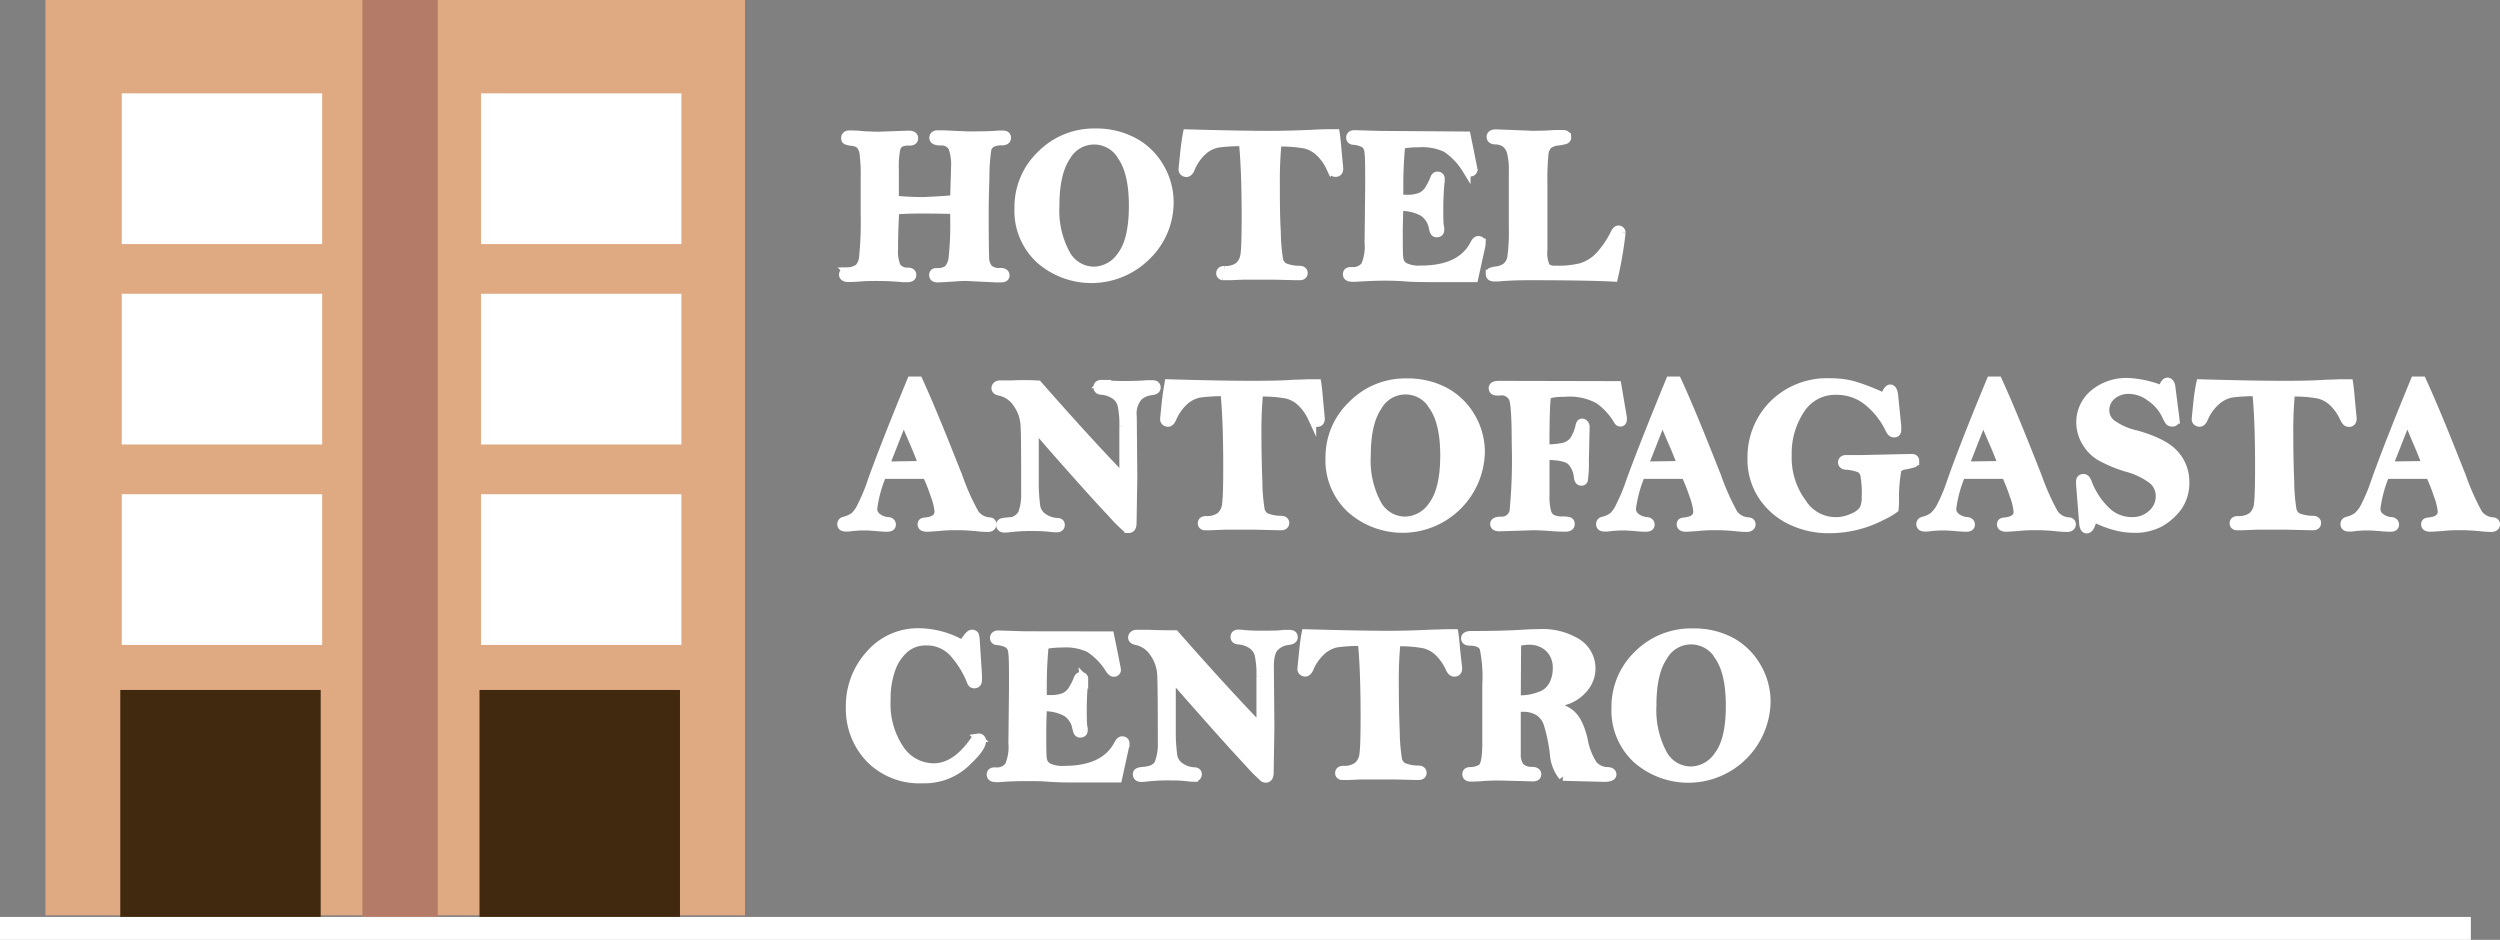 <?xml version="1.0" encoding="UTF-8"?> <svg xmlns="http://www.w3.org/2000/svg" viewBox="0 0 370.38 139.24"><rect x="0" y="0" width="370.38" height="139.24" fill="#808080" stroke="none"/><defs><style>.cls-1{fill:#dfa982;}.cls-2{fill:#fff;}.cls-3{fill:#b47c68;}.cls-4{fill:#40290f;}.cls-5{fill:none;stroke:#fff;stroke-miterlimit:10;stroke-width:1.25px;}</style></defs><title>Recurso 1</title><g id="Capa_2" data-name="Capa 2"><g id="Capa_1-2" data-name="Capa 1"><rect class="cls-1" x="6.73" width="103.64" height="135.61"></rect><rect class="cls-2" x="18.04" y="13.83" width="29.69" height="22.33"></rect><rect class="cls-2" x="71.26" y="13.83" width="29.69" height="22.33"></rect><rect class="cls-2" x="18.04" y="43.52" width="29.69" height="22.33"></rect><rect class="cls-2" x="71.26" y="43.52" width="29.69" height="22.33"></rect><rect class="cls-2" x="18.04" y="73.22" width="29.69" height="22.33"></rect><rect class="cls-3" x="53.69" width="11.17" height="137.54"></rect><rect class="cls-2" x="71.26" y="73.22" width="29.69" height="22.33"></rect><rect class="cls-4" x="17.82" y="102.22" width="29.69" height="35.32"></rect><rect class="cls-4" x="71.04" y="102.22" width="29.7" height="35.32"></rect><rect class="cls-2" y="135.85" width="366.06" height="3.39"></rect><path class="cls-2" d="M141.39,29.53l.14-4.81a7.38,7.38,0,0,0-.41-2.89,1.8,1.8,0,0,0-1.73-.9q-1.08,0-1.08-.51c0-.32.21-.49.63-.49s1.23,0,2.22.07l2.14.09c1.8,0,3.37,0,4.72-.13l.54,0q.6,0,.6.45c0,.32-.23.49-.68.5a3.27,3.27,0,0,0-1.58.31,1.49,1.49,0,0,0-.65.88,27.23,27.23,0,0,0-.29,4.19c-.08,2.4-.11,4-.11,4.95q0,5.58.07,6.84a2.62,2.62,0,0,0,.57,1.75,2.37,2.37,0,0,0,1.7.49q.75,0,.75.48c0,.27-.19.41-.57.41l-.82,0L143.16,41c-.27,0-.77,0-1.52.06q-2.16.15-2.79.15c-.38,0-.57-.16-.57-.46s.15-.41.47-.41a2.79,2.79,0,0,0,1.66-.4,2.93,2.93,0,0,0,.76-1.83,44.9,44.9,0,0,0,.23-5.69c0-.3,0-.74,0-1.34-1.85-.05-3.49-.07-4.92-.07-1.64,0-2.93.05-3.88.15-.12,2.13-.18,4.06-.18,5.78a5.75,5.75,0,0,0,.4,2.55,1.91,1.91,0,0,0,1.7.78c.41,0,.61.18.61.46s-.21.45-.65.45c-.16,0-.39,0-.7,0-1.26-.12-2.58-.18-3.95-.18-.65,0-1.51,0-2.59.09-.77.05-1.26.07-1.48.07-.55,0-.83-.16-.83-.47s.22-.41.65-.46a3,3,0,0,0,1.66-.53,2.69,2.69,0,0,0,.65-1.49,52,52,0,0,0,.25-6.29c0-3.46,0-5.34,0-5.66a24.72,24.72,0,0,0-.16-3.4,2.42,2.42,0,0,0-.57-1.42,2.12,2.12,0,0,0-1.22-.46,2.84,2.84,0,0,1-.79-.18c-.11-.06-.16-.18-.16-.38s.18-.47.54-.47,1.22,0,2.31.13c.6,0,1.28.06,2.05.06l4.48-.16c.52,0,.78.16.78.49s-.22.48-.64.48a2.86,2.86,0,0,0-1.44.25,1.61,1.61,0,0,0-.59,1,14,14,0,0,0-.19,2.9l0,4.51a42,42,0,0,0,4.35.21c1.54,0,3-.07,4.46-.21"></path><path class="cls-5" d="M141.39,29.53l.14-4.81a7.38,7.38,0,0,0-.41-2.89,1.8,1.8,0,0,0-1.73-.9q-1.08,0-1.08-.51c0-.32.21-.49.63-.49s1.23,0,2.22.07l2.14.09c1.8,0,3.37,0,4.72-.13l.54,0q.6,0,.6.45c0,.32-.23.49-.68.5a3.27,3.27,0,0,0-1.58.31,1.49,1.49,0,0,0-.65.88,27.23,27.23,0,0,0-.29,4.19c-.08,2.4-.11,4-.11,4.95q0,5.58.07,6.84a2.62,2.62,0,0,0,.57,1.75,2.37,2.37,0,0,0,1.7.49q.75,0,.75.48c0,.27-.19.41-.57.41l-.82,0L143.16,41c-.27,0-.77,0-1.52.06q-2.16.15-2.79.15c-.38,0-.57-.16-.57-.46s.15-.41.47-.41a2.79,2.79,0,0,0,1.66-.4,2.93,2.93,0,0,0,.76-1.83,44.9,44.9,0,0,0,.23-5.69c0-.3,0-.74,0-1.34-1.85-.05-3.49-.07-4.92-.07-1.64,0-2.93.05-3.88.15-.12,2.13-.18,4.06-.18,5.78a5.75,5.75,0,0,0,.4,2.55,1.91,1.91,0,0,0,1.7.78c.41,0,.61.18.61.46s-.21.45-.65.45c-.16,0-.39,0-.7,0-1.26-.12-2.58-.18-3.95-.18-.65,0-1.51,0-2.59.09-.77.05-1.26.07-1.48.07-.55,0-.83-.16-.83-.47s.22-.41.65-.46a3,3,0,0,0,1.66-.53,2.69,2.69,0,0,0,.65-1.49,52,52,0,0,0,.25-6.29c0-3.46,0-5.34,0-5.66a24.72,24.72,0,0,0-.16-3.4,2.42,2.42,0,0,0-.57-1.42,2.12,2.12,0,0,0-1.22-.46,2.84,2.84,0,0,1-.79-.18c-.11-.06-.16-.18-.16-.38s.18-.47.54-.47,1.22,0,2.31.13c.6,0,1.28.06,2.05.06l4.48-.16c.52,0,.78.16.78.49s-.22.48-.64.48a2.86,2.86,0,0,0-1.44.25,1.61,1.61,0,0,0-.59,1,14,14,0,0,0-.19,2.9l0,4.51a42,42,0,0,0,4.35.21C138.47,29.74,140,29.67,141.39,29.53Z"></path><path class="cls-2" d="M162.33,19.66A11.67,11.67,0,0,1,167.94,21a9.78,9.78,0,0,1,3.86,3.72A10.24,10.24,0,0,1,173.25,30a11,11,0,0,1-3.32,7.87,11.59,11.59,0,0,1-15.84.6,9.8,9.8,0,0,1-3.17-7.68,10.7,10.7,0,0,1,3.28-7.84,11.05,11.05,0,0,1,8.13-3.27m5.54,10.79c0-3.2-.55-5.62-1.64-7.23a4.72,4.72,0,0,0-8.26,0q-1.64,2.45-1.64,7.23a13.55,13.55,0,0,0,1.57,7.14,4.75,4.75,0,0,0,4.19,2.54,5,5,0,0,0,4.06-2.29q1.72-2.3,1.72-7.39"></path><path class="cls-5" d="M162.33,19.66A11.67,11.67,0,0,1,167.94,21a9.78,9.78,0,0,1,3.86,3.72A10.24,10.24,0,0,1,173.25,30a11,11,0,0,1-3.32,7.87,11.59,11.59,0,0,1-15.84.6,9.8,9.8,0,0,1-3.17-7.68,10.7,10.7,0,0,1,3.28-7.84A11.05,11.05,0,0,1,162.33,19.66Zm5.54,10.79c0-3.2-.55-5.62-1.64-7.23a4.72,4.72,0,0,0-8.26,0q-1.64,2.45-1.64,7.23a13.55,13.55,0,0,0,1.57,7.14,4.75,4.75,0,0,0,4.19,2.54,5,5,0,0,0,4.06-2.29Q167.88,35.55,167.87,30.45Z"></path><path class="cls-2" d="M175.88,19.79q8.25.23,12.2.22,3,0,6.6-.17c.86-.05,1.56-.07,2.11-.07l1.07,0c.07.43.17,1.33.28,2.68l.24,2.51c0,.41-.17.62-.52.62s-.52-.26-.76-.77a7.46,7.46,0,0,0-1.55-2.2,4.68,4.68,0,0,0-2.19-1.22,19.7,19.7,0,0,0-4.12-.3,59.86,59.86,0,0,0-.25,6.07c0,2.49,0,4.89.14,7.2a27.28,27.28,0,0,0,.35,4.18,1.84,1.84,0,0,0,.7,1,5.8,5.8,0,0,0,2.31.46c.42,0,.62.18.62.44s-.18.45-.54.45l-.44,0-3.29-.08c-2.56,0-4.12,0-4.67,0l-2,.08-1,0a.39.39,0,0,1-.36-.4c0-.3.2-.46.6-.46a3.27,3.27,0,0,0,2.12-.58,2.83,2.83,0,0,0,.89-1.87c.11-.85.16-2.7.16-5.54q0-6.75-.41-11a23.74,23.74,0,0,0-3.78.21,4.63,4.63,0,0,0-2.25,1.17A7.12,7.12,0,0,0,176.39,25c-.18.4-.39.6-.62.6s-.54-.16-.54-.48c0-.09.07-.79.2-2.08s.28-2.37.45-3.23"></path><path class="cls-5" d="M175.88,19.79q8.25.23,12.2.22,3,0,6.6-.17c.86-.05,1.56-.07,2.11-.07l1.07,0c.07.43.17,1.33.28,2.68l.24,2.51c0,.41-.17.62-.52.62s-.52-.26-.76-.77a7.46,7.46,0,0,0-1.55-2.2,4.68,4.68,0,0,0-2.19-1.22,19.7,19.7,0,0,0-4.12-.3,59.86,59.86,0,0,0-.25,6.07c0,2.49,0,4.89.14,7.2a27.28,27.28,0,0,0,.35,4.18,1.84,1.84,0,0,0,.7,1,5.8,5.8,0,0,0,2.31.46c.42,0,.62.18.62.44s-.18.45-.54.45l-.44,0-3.29-.08c-2.56,0-4.12,0-4.67,0l-2,.08-1,0a.39.39,0,0,1-.36-.4c0-.3.2-.46.6-.46a3.27,3.27,0,0,0,2.12-.58,2.83,2.83,0,0,0,.89-1.87c.11-.85.16-2.7.16-5.54q0-6.75-.41-11a23.74,23.74,0,0,0-3.78.21,4.63,4.63,0,0,0-2.25,1.17A7.12,7.12,0,0,0,176.39,25c-.18.4-.39.6-.62.6s-.54-.16-.54-.48c0-.09.07-.79.2-2.08S175.71,20.65,175.88,19.79Z"></path><path class="cls-2" d="M217.26,20.11c.34,1.65.67,3.3,1,4.95a.41.41,0,0,1-.46.46c-.17,0-.35-.15-.56-.45a10.14,10.14,0,0,0-3-3.13,8.22,8.22,0,0,0-3.91-.75,15.58,15.58,0,0,0-2.76.23,61,61,0,0,0-.29,6.15c0,.38,0,1,0,1.91l1.21,0a5.37,5.37,0,0,0,1.94-.31,2.75,2.75,0,0,0,1.39-1.32,8.06,8.06,0,0,0,.65-1.29c.1-.34.26-.51.49-.51s.45.13.45.38a1.3,1.3,0,0,1,0,.26,48,48,0,0,0-.19,5.88,5.86,5.86,0,0,0,.12,1.24,1.57,1.57,0,0,1,0,.27c0,.3-.17.45-.5.45s-.42-.28-.54-.85a3.48,3.48,0,0,0-1.45-2.24,6.63,6.63,0,0,0-3.57-.8c-.05,1.78-.08,2.94-.08,3.5,0,2.42,0,3.85.11,4.3a1.6,1.6,0,0,0,.81,1.11,4.9,4.9,0,0,0,2.37.42q6,0,7.95-3.84c.18-.36.38-.54.59-.54s.45.13.45.38a3,3,0,0,1-.09.65l-1,4.55h-5.75c-1.61,0-3.12,0-4.52-.11s-2.5-.1-3.3-.1-2.22.05-4,.16l-.49,0c-.5,0-.75-.16-.75-.49s.2-.44.6-.44a2.26,2.26,0,0,0,2.07-.84,7,7,0,0,0,.54-3.4l.09-8.16c0-2.79,0-4.51-.1-5.15a1.82,1.82,0,0,0-.55-1.3,3.85,3.85,0,0,0-1.67-.51c-.33,0-.5-.19-.5-.45s.19-.47.58-.47l3.83.11Z"></path><path class="cls-5" d="M217.26,20.11c.34,1.65.67,3.3,1,4.95a.41.41,0,0,1-.46.46c-.17,0-.35-.15-.56-.45a10.14,10.14,0,0,0-3-3.13,8.22,8.22,0,0,0-3.91-.75,15.58,15.58,0,0,0-2.76.23,61,61,0,0,0-.29,6.15c0,.38,0,1,0,1.91l1.21,0a5.37,5.37,0,0,0,1.94-.31,2.75,2.75,0,0,0,1.39-1.32,8.06,8.06,0,0,0,.65-1.29c.1-.34.26-.51.49-.51s.45.13.45.38a1.3,1.3,0,0,1,0,.26,48,48,0,0,0-.19,5.88,5.86,5.86,0,0,0,.12,1.24,1.57,1.57,0,0,1,0,.27c0,.3-.17.45-.5.45s-.42-.28-.54-.85a3.48,3.48,0,0,0-1.45-2.24,6.63,6.63,0,0,0-3.57-.8c-.05,1.78-.08,2.94-.08,3.5,0,2.42,0,3.85.11,4.3a1.6,1.6,0,0,0,.81,1.11,4.9,4.9,0,0,0,2.37.42q6,0,7.95-3.84c.18-.36.38-.54.59-.54s.45.13.45.38a3,3,0,0,1-.09.65l-1,4.55h-5.75c-1.61,0-3.12,0-4.52-.11s-2.5-.1-3.3-.1-2.22.05-4,.16l-.49,0c-.5,0-.75-.16-.75-.49s.2-.44.6-.44a2.26,2.26,0,0,0,2.07-.84,7,7,0,0,0,.54-3.4l.09-8.16c0-2.79,0-4.51-.1-5.15a1.82,1.82,0,0,0-.55-1.3,3.85,3.85,0,0,0-1.67-.51c-.33,0-.5-.19-.5-.45s.19-.47.58-.47l3.83.11Z"></path><path class="cls-2" d="M239.08,41.1q-4-.21-12.35-.21-2.91,0-4.74.18l-.65,0q-.6,0-.6-.48a.32.32,0,0,1,.16-.31,2.73,2.73,0,0,1,.77-.18,3,3,0,0,0,1.51-.58,2.37,2.37,0,0,0,.74-1.3,27.42,27.42,0,0,0,.24-4.42q0-3.55,0-8.45a10.12,10.12,0,0,0-.29-2.84,2.52,2.52,0,0,0-.82-1.28,2.7,2.7,0,0,0-1.5-.46c-.45,0-.68-.19-.68-.5s.26-.48.78-.48L227,20c.81,0,1.95,0,3.41-.12.53,0,.89,0,1.08,0,.44,0,.66.15.66.46a.37.37,0,0,1-.21.36,5.18,5.18,0,0,1-1.07.23,2.71,2.71,0,0,0-1.5.54,2.28,2.28,0,0,0-.59,1.38,38.84,38.84,0,0,0-.15,4.42v9.65a5.08,5.08,0,0,0,.4,2.64,1.9,1.9,0,0,0,1.44.42,13.78,13.78,0,0,0,3.88-.4,6.54,6.54,0,0,0,2.42-1.47,13.82,13.82,0,0,0,2.47-3.57c.17-.34.36-.51.55-.51s.42.16.42.46a59.38,59.38,0,0,1-1.09,6.67"></path><path class="cls-5" d="M239.08,41.1q-4-.21-12.35-.21-2.91,0-4.74.18l-.65,0q-.6,0-.6-.48a.32.32,0,0,1,.16-.31,2.73,2.73,0,0,1,.77-.18,3,3,0,0,0,1.51-.58,2.37,2.37,0,0,0,.74-1.3,27.42,27.42,0,0,0,.24-4.42q0-3.55,0-8.45a10.12,10.12,0,0,0-.29-2.84,2.52,2.52,0,0,0-.82-1.28,2.7,2.7,0,0,0-1.5-.46c-.45,0-.68-.19-.68-.5s.26-.48.78-.48L227,20c.81,0,1.95,0,3.41-.12.53,0,.89,0,1.08,0,.44,0,.66.15.66.46a.37.37,0,0,1-.21.36,5.18,5.18,0,0,1-1.07.23,2.71,2.71,0,0,0-1.5.54,2.28,2.28,0,0,0-.59,1.38,38.84,38.84,0,0,0-.15,4.42v9.65a5.08,5.08,0,0,0,.4,2.64,1.9,1.9,0,0,0,1.44.42,13.78,13.78,0,0,0,3.88-.4,6.54,6.54,0,0,0,2.42-1.47,13.82,13.82,0,0,0,2.47-3.57c.17-.34.36-.51.55-.51s.42.16.42.46A59.38,59.38,0,0,1,239.08,41.1Z"></path><path class="cls-2" d="M135,56.41h1.09q2.08,4.53,5.91,14.28a35,35,0,0,0,2.43,5.42,2.89,2.89,0,0,0,2.11,1.16c.32,0,.47.18.47.42s-.2.49-.61.49c-.23,0-.8,0-1.73-.11-1.1-.1-2-.15-2.78-.15s-1.68,0-2.86.13c-.87.06-1.45.1-1.73.1-.48,0-.73-.16-.73-.46s.17-.37.51-.4q2-.18,2-1.53a9,9,0,0,0-.57-2.34,27.85,27.85,0,0,0-1.22-3.1h-6.58a19.22,19.22,0,0,0-1.37,5,1.56,1.56,0,0,0,.68,1.35,3,3,0,0,0,1.48.56c.4,0,.6.21.6.5s-.22.42-.65.42c-.17,0-.61,0-1.33-.07-.93-.08-1.61-.12-2-.12a17.93,17.93,0,0,0-2.38.16,3.26,3.26,0,0,1-.48,0c-.39,0-.59-.16-.59-.48a.46.46,0,0,1,.39-.46,4.61,4.61,0,0,0,1.49-.66A4.71,4.71,0,0,0,127.62,75a24.83,24.83,0,0,0,1.5-3.6q2-5.55,5.87-15M133.87,62,131.12,69l5.61-.08c-.3-.83-.75-2-1.36-3.41s-1.17-2.77-1.5-3.6"></path><path class="cls-5" d="M135,56.41h1.09q2.08,4.53,5.91,14.28a35,35,0,0,0,2.43,5.42,2.89,2.89,0,0,0,2.11,1.16c.32,0,.47.18.47.42s-.2.49-.61.49c-.23,0-.8,0-1.73-.11-1.1-.1-2-.15-2.78-.15s-1.68,0-2.86.13c-.87.06-1.45.1-1.73.1-.48,0-.73-.16-.73-.46s.17-.37.51-.4q2-.18,2-1.53a9,9,0,0,0-.57-2.34,27.85,27.85,0,0,0-1.22-3.1h-6.58a19.22,19.22,0,0,0-1.37,5,1.56,1.56,0,0,0,.68,1.35,3,3,0,0,0,1.48.56c.4,0,.6.21.6.5s-.22.42-.65.42c-.17,0-.61,0-1.33-.07-.93-.08-1.61-.12-2-.12a17.93,17.93,0,0,0-2.38.16,3.26,3.26,0,0,1-.48,0c-.39,0-.59-.16-.59-.48a.46.46,0,0,1,.39-.46,4.61,4.61,0,0,0,1.49-.66A4.71,4.71,0,0,0,127.62,75a24.83,24.83,0,0,0,1.5-3.6Q131.1,65.87,135,56.41ZM133.87,62,131.12,69l5.61-.08c-.3-.83-.75-2-1.36-3.41S134.2,62.78,133.87,62Z"></path><path class="cls-2" d="M153.78,57q7.6,8.65,12.68,13.87c0-.72,0-1.18,0-1.39l0-6.28a13.78,13.78,0,0,0-.26-3.18,2.52,2.52,0,0,0-1.07-1.51,4,4,0,0,0-1.92-.65c-.4,0-.59-.21-.59-.49s.18-.46.54-.46a6.56,6.56,0,0,1,.78.06c.6.06,1.48.1,2.65.1q2.19,0,3.33-.12c.31,0,.58,0,.81,0,.4,0,.6.15.6.46s-.27.47-.81.52a3.35,3.35,0,0,0-1.86.84,3.82,3.82,0,0,0-.87,2.94l.08,9-.11,6.75c0,.59-.18.88-.54.88a.81.81,0,0,1-.33-.1,24.73,24.73,0,0,1-2.18-2.2q-2-2.1-5.92-6.52c-2.62-2.94-4.46-5.06-5.52-6.34q0,.43,0,8a26.36,26.36,0,0,0,.2,3.66,2.49,2.49,0,0,0,1.24,1.92,3.83,3.83,0,0,0,1.88.6c.36,0,.54.13.54.41s-.19.47-.57.47a8.74,8.74,0,0,1-.92-.06,19.94,19.94,0,0,0-2.43-.13,27.5,27.5,0,0,0-3.43.15c-.44.05-.76.08-.95.08-.41,0-.62-.18-.62-.53s.33-.4,1-.46a2.38,2.38,0,0,0,2.25-1.23,8.07,8.07,0,0,0,.45-3c0-5.46,0-8.79-.09-10a6.07,6.07,0,0,0-1.14-3.3,4.07,4.07,0,0,0-2.55-1.76c-.41-.07-.62-.24-.62-.49s.22-.53.65-.53l.46,0c.25,0,.69,0,1.32,0,1.38,0,2.66,0,3.84,0"></path><path class="cls-5" d="M153.78,57q7.6,8.65,12.68,13.87c0-.72,0-1.18,0-1.39l0-6.28a13.78,13.78,0,0,0-.26-3.18,2.52,2.52,0,0,0-1.07-1.51,4,4,0,0,0-1.92-.65c-.4,0-.59-.21-.59-.49s.18-.46.54-.46a6.56,6.56,0,0,1,.78.06c.6.06,1.48.1,2.65.1q2.19,0,3.33-.12c.31,0,.58,0,.81,0,.4,0,.6.15.6.46s-.27.47-.81.52a3.35,3.35,0,0,0-1.86.84,3.82,3.82,0,0,0-.87,2.94l.08,9-.11,6.75c0,.59-.18.88-.54.88a.81.81,0,0,1-.33-.1,24.73,24.73,0,0,1-2.18-2.2q-2-2.1-5.92-6.52c-2.62-2.94-4.46-5.06-5.52-6.34q0,.43,0,8a26.36,26.36,0,0,0,.2,3.66,2.49,2.49,0,0,0,1.24,1.92,3.83,3.83,0,0,0,1.88.6c.36,0,.54.13.54.41s-.19.47-.57.47a8.74,8.74,0,0,1-.92-.06,19.94,19.94,0,0,0-2.43-.13,27.5,27.5,0,0,0-3.43.15c-.44.05-.76.08-.95.08-.41,0-.62-.18-.62-.53s.33-.4,1-.46a2.38,2.38,0,0,0,2.25-1.23,8.07,8.07,0,0,0,.45-3c0-5.46,0-8.79-.09-10a6.07,6.07,0,0,0-1.14-3.3,4.07,4.07,0,0,0-2.55-1.76c-.41-.07-.62-.24-.62-.49s.22-.53.65-.53l.46,0c.25,0,.69,0,1.32,0C151.32,56.92,152.6,56.93,153.78,57Z"></path><path class="cls-2" d="M173.15,56.82q8.25.23,12.2.22c2,0,4.2,0,6.6-.17.86,0,1.56-.06,2.11-.06h1.07c.07.44.17,1.33.28,2.68l.24,2.51c0,.41-.17.62-.52.62s-.51-.25-.76-.76a7.51,7.51,0,0,0-1.55-2.21,4.68,4.68,0,0,0-2.19-1.22,19.7,19.7,0,0,0-4.12-.3,60.07,60.07,0,0,0-.25,6.08q0,3.72.14,7.19a27.12,27.12,0,0,0,.35,4.18,1.81,1.81,0,0,0,.7,1,5.82,5.82,0,0,0,2.32.46c.41,0,.61.18.61.44s-.18.45-.54.45l-.44,0-3.29-.08c-2.56,0-4.12,0-4.67,0l-2,.08-1,0q-.36-.07-.36-.39c0-.31.2-.46.6-.46a3.32,3.32,0,0,0,2.13-.59,2.78,2.78,0,0,0,.88-1.87c.11-.85.16-2.7.16-5.54,0-4.5-.13-8.16-.41-11a23.82,23.82,0,0,0-3.78.21,4.73,4.73,0,0,0-2.25,1.18A7.21,7.21,0,0,0,173.66,62c-.18.4-.39.6-.62.6s-.54-.16-.54-.47c0-.1.07-.79.2-2.09s.28-2.37.45-3.23"></path><path class="cls-5" d="M173.15,56.82q8.25.23,12.2.22c2,0,4.2,0,6.6-.17.86,0,1.56-.06,2.11-.06h1.07c.07.44.17,1.33.28,2.68l.24,2.51c0,.41-.17.62-.52.62s-.51-.25-.76-.76a7.51,7.51,0,0,0-1.55-2.21,4.68,4.68,0,0,0-2.19-1.22,19.7,19.7,0,0,0-4.12-.3,60.07,60.07,0,0,0-.25,6.08q0,3.72.14,7.19a27.12,27.12,0,0,0,.35,4.18,1.81,1.81,0,0,0,.7,1,5.82,5.82,0,0,0,2.32.46c.41,0,.61.18.61.44s-.18.45-.54.45l-.44,0-3.29-.08c-2.56,0-4.12,0-4.67,0l-2,.08-1,0q-.36-.07-.36-.39c0-.31.2-.46.6-.46a3.32,3.32,0,0,0,2.13-.59,2.78,2.78,0,0,0,.88-1.87c.11-.85.16-2.7.16-5.54,0-4.5-.13-8.16-.41-11a23.82,23.82,0,0,0-3.78.21,4.73,4.73,0,0,0-2.25,1.18A7.21,7.21,0,0,0,173.66,62c-.18.4-.39.6-.62.6s-.54-.16-.54-.47c0-.1.07-.79.2-2.09S173,57.68,173.15,56.82Z"></path><path class="cls-2" d="M208.44,56.69A11.67,11.67,0,0,1,214.05,58a9.91,9.91,0,0,1,3.86,3.72A10.24,10.24,0,0,1,219.36,67a11.57,11.57,0,0,1-19.16,8.47A9.8,9.8,0,0,1,197,67.8,10.66,10.66,0,0,1,200.31,60a11,11,0,0,1,8.13-3.27M214,67.48q0-4.8-1.64-7.23a4.72,4.72,0,0,0-8.26,0q-1.64,2.43-1.64,7.22A13.55,13.55,0,0,0,204,74.62a4.73,4.73,0,0,0,4.19,2.54,5,5,0,0,0,4.06-2.29c1.14-1.53,1.72-4,1.72-7.39"></path><path class="cls-5" d="M208.44,56.69A11.67,11.67,0,0,1,214.05,58a9.91,9.91,0,0,1,3.86,3.72A10.24,10.24,0,0,1,219.36,67a11.57,11.57,0,0,1-19.16,8.47A9.8,9.8,0,0,1,197,67.8,10.66,10.66,0,0,1,200.31,60,11,11,0,0,1,208.44,56.69ZM214,67.48q0-4.8-1.64-7.23a4.72,4.72,0,0,0-8.26,0q-1.64,2.43-1.64,7.22A13.55,13.55,0,0,0,204,74.62a4.73,4.73,0,0,0,4.19,2.54,5,5,0,0,0,4.06-2.29C213.4,73.34,214,70.88,214,67.48Z"></path><path class="cls-2" d="M239.59,57.09l.81,4.79,0,.23c0,.3-.11.46-.33.46s-.28-.12-.43-.35a10,10,0,0,0-2.77-3,8.93,8.93,0,0,0-5-1.06c-1.58,0-2.47.17-2.66.5s-.28,2.93-.28,7.8a11.61,11.61,0,0,0,2.7-.24,2.71,2.71,0,0,0,1.46-.87,6,6,0,0,0,.95-2.27c.07-.3.19-.44.36-.44s.48.2.48.6l-.11,5.06a17.32,17.32,0,0,1-.15,2.83.34.34,0,0,1-.35.2c-.26,0-.42-.21-.47-.64a3.89,3.89,0,0,0-1-2.33c-.55-.57-1.84-.85-3.86-.85l0,5.88a8.27,8.27,0,0,0,.25,2.46,1.66,1.66,0,0,0,.74,1,3.68,3.68,0,0,0,1.53.29,3.35,3.35,0,0,1,1,.1.38.38,0,0,1,.21.39q0,.51-.72.51c-.43,0-1.25,0-2.47-.11-1-.07-1.8-.1-2.32-.1l-5,.16c-.51,0-.76-.15-.76-.46s.31-.44.93-.46a1.81,1.81,0,0,0,1.94-1.44,79.92,79.92,0,0,0,.32-10q0-5.61-.41-6.69a1.86,1.86,0,0,0-2-1.07h-.43c-.38,0-.57-.16-.57-.47s.3-.45.92-.45Z"></path><path class="cls-5" d="M239.59,57.09l.81,4.79,0,.23c0,.3-.11.46-.33.46s-.28-.12-.43-.35a10,10,0,0,0-2.77-3,8.93,8.93,0,0,0-5-1.06c-1.58,0-2.47.17-2.66.5s-.28,2.93-.28,7.8a11.61,11.61,0,0,0,2.7-.24,2.71,2.71,0,0,0,1.46-.87,6,6,0,0,0,.95-2.27c.07-.3.19-.44.36-.44s.48.2.48.6l-.11,5.06a17.32,17.32,0,0,1-.15,2.83.34.34,0,0,1-.35.2c-.26,0-.42-.21-.47-.64a3.89,3.89,0,0,0-1-2.33c-.55-.57-1.84-.85-3.86-.85l0,5.88a8.27,8.27,0,0,0,.25,2.46,1.66,1.66,0,0,0,.74,1,3.68,3.68,0,0,0,1.53.29,3.35,3.35,0,0,1,1,.1.38.38,0,0,1,.21.39q0,.51-.72.51c-.43,0-1.25,0-2.47-.11-1-.07-1.8-.1-2.32-.1l-5,.16c-.51,0-.76-.15-.76-.46s.31-.44.93-.46a1.81,1.81,0,0,0,1.94-1.44,79.92,79.92,0,0,0,.32-10q0-5.61-.41-6.69a1.86,1.86,0,0,0-2-1.07h-.43c-.38,0-.57-.16-.57-.47s.3-.45.92-.45Z"></path><path class="cls-2" d="M247.41,56.41h1.08q2.1,4.53,5.92,14.28a36.51,36.51,0,0,0,2.42,5.42A2.91,2.91,0,0,0,259,77.27c.31,0,.47.18.47.42s-.2.49-.62.49c-.22,0-.8,0-1.73-.11-1.1-.1-2-.15-2.77-.15s-1.69,0-2.86.13c-.88.06-1.45.1-1.73.1-.49,0-.73-.16-.73-.46s.17-.37.51-.4q1.95-.18,1.95-1.53a9,9,0,0,0-.57-2.34,30,30,0,0,0-1.22-3.1h-6.58a18.79,18.79,0,0,0-1.37,5,1.56,1.56,0,0,0,.68,1.35,3,3,0,0,0,1.48.56c.4,0,.6.21.6.5s-.22.42-.65.42c-.17,0-.62,0-1.33-.07-.94-.08-1.61-.12-2-.12a18.17,18.17,0,0,0-2.38.16,3.14,3.14,0,0,1-.47,0c-.39,0-.59-.16-.59-.48a.46.46,0,0,1,.38-.46,4.51,4.51,0,0,0,1.49-.66A4.85,4.85,0,0,0,240,75a24.83,24.83,0,0,0,1.5-3.6q2-5.55,5.87-15M246.29,62,243.54,69l5.61-.08c-.3-.83-.75-2-1.37-3.41s-1.16-2.77-1.49-3.6"></path><path class="cls-5" d="M247.41,56.41h1.08q2.1,4.53,5.92,14.28a36.51,36.51,0,0,0,2.42,5.42A2.91,2.91,0,0,0,259,77.27c.31,0,.47.18.47.42s-.2.49-.62.49c-.22,0-.8,0-1.73-.11-1.1-.1-2-.15-2.77-.15s-1.69,0-2.86.13c-.88.06-1.45.1-1.73.1-.49,0-.73-.16-.73-.46s.17-.37.51-.4q1.95-.18,1.95-1.53a9,9,0,0,0-.57-2.34,30,30,0,0,0-1.22-3.1h-6.58a18.79,18.79,0,0,0-1.37,5,1.56,1.56,0,0,0,.68,1.35,3,3,0,0,0,1.48.56c.4,0,.6.21.6.5s-.22.42-.65.42c-.17,0-.62,0-1.33-.07-.94-.08-1.61-.12-2-.12a18.17,18.17,0,0,0-2.38.16,3.14,3.14,0,0,1-.47,0c-.39,0-.59-.16-.59-.48a.46.46,0,0,1,.38-.46,4.51,4.51,0,0,0,1.49-.66A4.85,4.85,0,0,0,240,75a24.83,24.83,0,0,0,1.5-3.6Q243.52,65.87,247.41,56.41ZM246.29,62,243.54,69l5.61-.08c-.3-.83-.75-2-1.37-3.41S246.62,62.78,246.29,62Z"></path><path class="cls-2" d="M280.59,58.58l.46,4.6c0,.22,0,.38,0,.51,0,.33-.14.49-.43.49s-.48-.18-.66-.55a11.81,11.81,0,0,0-3.26-4.16,7.28,7.28,0,0,0-4.66-1.6,6.07,6.07,0,0,0-5.31,2.84,11.68,11.68,0,0,0-1.91,6.71A11.22,11.22,0,0,0,267,74.49a5.86,5.86,0,0,0,7.47,2.19,3.4,3.4,0,0,0,1.62-1.21,3.85,3.85,0,0,0,.35-1.85,15.08,15.08,0,0,0-.21-3.32,1.46,1.46,0,0,0-.71-.91,7,7,0,0,0-2-.43c-.39,0-.59-.2-.59-.46s.19-.46.56-.46h2.4l7.32-.16c.33,0,.5.14.5.41a.34.34,0,0,1-.19.33,9.49,9.49,0,0,1-1.34.32,1.7,1.7,0,0,0-1.09.57,23.05,23.05,0,0,0-.37,4.78,10.82,10.82,0,0,1-.06,1.1,10.59,10.59,0,0,1-1.88,1.08,16.44,16.44,0,0,1-3.81,1.43,16.81,16.81,0,0,1-3.89.47,12.83,12.83,0,0,1-5.84-1.29,10.45,10.45,0,0,1-4.14-3.62,9.76,9.76,0,0,1-1.58-5.58A11.06,11.06,0,0,1,262.63,60a11.31,11.31,0,0,1,8.63-3.33,12.3,12.3,0,0,1,3.5.47,31,31,0,0,1,3.54,1.34,1.72,1.72,0,0,0,.68.18c.22,0,.38-.16.5-.46s.34-.61.58-.61.46.34.53,1"></path><path class="cls-5" d="M280.59,58.58l.46,4.6c0,.22,0,.38,0,.51,0,.33-.14.49-.43.49s-.48-.18-.66-.55a11.81,11.81,0,0,0-3.26-4.16,7.28,7.28,0,0,0-4.66-1.6,6.07,6.07,0,0,0-5.31,2.84,11.68,11.68,0,0,0-1.91,6.71A11.22,11.22,0,0,0,267,74.49a5.86,5.86,0,0,0,7.47,2.19,3.4,3.4,0,0,0,1.62-1.21,3.85,3.85,0,0,0,.35-1.85,15.08,15.08,0,0,0-.21-3.32,1.46,1.46,0,0,0-.71-.91,7,7,0,0,0-2-.43c-.39,0-.59-.2-.59-.46s.19-.46.56-.46h2.4l7.32-.16c.33,0,.5.14.5.41a.34.34,0,0,1-.19.33,9.49,9.49,0,0,1-1.34.32,1.7,1.7,0,0,0-1.09.57,23.05,23.05,0,0,0-.37,4.78,10.82,10.82,0,0,1-.06,1.1,10.59,10.59,0,0,1-1.88,1.08,16.44,16.44,0,0,1-3.81,1.43,16.81,16.81,0,0,1-3.89.47,12.83,12.83,0,0,1-5.84-1.29,10.45,10.45,0,0,1-4.14-3.62,9.76,9.76,0,0,1-1.58-5.58A11.06,11.06,0,0,1,262.63,60a11.31,11.31,0,0,1,8.63-3.33,12.3,12.3,0,0,1,3.5.47,31,31,0,0,1,3.54,1.34,1.72,1.72,0,0,0,.68.18c.22,0,.38-.16.5-.46s.34-.61.58-.61S280.52,57.92,280.59,58.58Z"></path><path class="cls-2" d="M294.93,56.41H296q2.09,4.53,5.91,14.28a35,35,0,0,0,2.43,5.42,2.87,2.87,0,0,0,2.11,1.16c.31,0,.47.18.47.42s-.2.49-.62.49c-.22,0-.8,0-1.73-.11-1.1-.1-2-.15-2.77-.15s-1.68,0-2.86.13c-.88.06-1.45.1-1.73.1-.48,0-.73-.16-.73-.46s.17-.37.51-.4q2-.18,1.95-1.53a9,9,0,0,0-.57-2.34,27.85,27.85,0,0,0-1.22-3.1h-6.58a18.79,18.79,0,0,0-1.37,5,1.56,1.56,0,0,0,.68,1.35,3,3,0,0,0,1.48.56c.4,0,.6.21.6.5s-.22.42-.65.42c-.17,0-.61,0-1.33-.07-.93-.08-1.61-.12-2-.12a17.93,17.93,0,0,0-2.38.16,3.26,3.26,0,0,1-.48,0c-.39,0-.59-.16-.59-.48a.46.46,0,0,1,.38-.46,4.42,4.42,0,0,0,1.49-.66A4.85,4.85,0,0,0,287.56,75a24.83,24.83,0,0,0,1.5-3.6q2-5.55,5.87-15M293.81,62,291.06,69l5.61-.08c-.3-.83-.75-2-1.37-3.41s-1.16-2.77-1.49-3.6"></path><path class="cls-5" d="M294.93,56.41H296q2.09,4.53,5.91,14.28a35,35,0,0,0,2.43,5.42,2.87,2.87,0,0,0,2.11,1.16c.31,0,.47.18.47.42s-.2.49-.62.49c-.22,0-.8,0-1.73-.11-1.1-.1-2-.15-2.77-.15s-1.68,0-2.86.13c-.88.06-1.45.1-1.73.1-.48,0-.73-.16-.73-.46s.17-.37.51-.4q2-.18,1.95-1.53a9,9,0,0,0-.57-2.34,27.85,27.85,0,0,0-1.22-3.1h-6.58a18.79,18.79,0,0,0-1.37,5,1.56,1.56,0,0,0,.68,1.35,3,3,0,0,0,1.48.56c.4,0,.6.21.6.5s-.22.42-.65.42c-.17,0-.61,0-1.33-.07-.93-.08-1.61-.12-2-.12a17.93,17.93,0,0,0-2.38.16,3.26,3.26,0,0,1-.48,0c-.39,0-.59-.16-.59-.48a.46.46,0,0,1,.38-.46,4.42,4.42,0,0,0,1.49-.66A4.85,4.85,0,0,0,287.56,75a24.83,24.83,0,0,0,1.5-3.6Q291,65.87,294.93,56.41ZM293.81,62,291.06,69l5.61-.08c-.3-.83-.75-2-1.37-3.41S294.14,62.78,293.81,62Z"></path><path class="cls-2" d="M320.18,57.7a2.74,2.74,0,0,0,.41-.63c.16-.33.34-.5.54-.5s.46.23.52.7l.56,4.34.06.53a.38.38,0,0,1-.43.43.59.59,0,0,1-.46-.16,6,6,0,0,1-.54-1,6.71,6.71,0,0,0-2.25-2.55,5.34,5.34,0,0,0-3.16-1.13,3.76,3.76,0,0,0-2.56.88,2.82,2.82,0,0,0-1,2.22,2.55,2.55,0,0,0,.95,1.93,9.74,9.74,0,0,0,3.66,1.62c2.84.8,4.76,1.8,5.76,3a6,6,0,0,1,1.49,4,6.17,6.17,0,0,1-1.09,3.73A8.32,8.32,0,0,1,320,77.44a7.79,7.79,0,0,1-3.9.87,10.66,10.66,0,0,1-2.79-.39,15.62,15.62,0,0,1-3-1.17,3.16,3.16,0,0,0-.54,1c-.17.44-.38.65-.63.65s-.43-.28-.48-.85l-.46-5.76q0-.39,0-.48c0-.31.16-.46.48-.46s.45.26.66.79a11.32,11.32,0,0,0,2.64,4,5.37,5.37,0,0,0,3.85,1.59,4.15,4.15,0,0,0,3-1.11A3.42,3.42,0,0,0,320,73.51a3.1,3.1,0,0,0-1.07-2.38,10.93,10.93,0,0,0-3.82-1.85,19.78,19.78,0,0,1-4-1.67,5.94,5.94,0,0,1-2.1-2.18,5.7,5.7,0,0,1-.78-2.82,5.5,5.5,0,0,1,1.92-4.23,7.52,7.52,0,0,1,5.25-1.75,15.22,15.22,0,0,1,4.78,1.07"></path><path class="cls-5" d="M320.18,57.7a2.74,2.74,0,0,0,.41-.63c.16-.33.34-.5.54-.5s.46.23.52.7l.56,4.34.06.53a.38.38,0,0,1-.43.43.59.59,0,0,1-.46-.16,6,6,0,0,1-.54-1,6.71,6.71,0,0,0-2.25-2.55,5.34,5.34,0,0,0-3.16-1.13,3.76,3.76,0,0,0-2.56.88,2.82,2.82,0,0,0-1,2.22,2.55,2.55,0,0,0,.95,1.93,9.74,9.74,0,0,0,3.66,1.62c2.84.8,4.76,1.8,5.76,3a6,6,0,0,1,1.49,4,6.17,6.17,0,0,1-1.09,3.73A8.32,8.32,0,0,1,320,77.44a7.79,7.79,0,0,1-3.9.87,10.66,10.66,0,0,1-2.79-.39,15.62,15.62,0,0,1-3-1.17,3.16,3.16,0,0,0-.54,1c-.17.44-.38.65-.63.65s-.43-.28-.48-.85l-.46-5.76q0-.39,0-.48c0-.31.16-.46.48-.46s.45.26.66.79a11.32,11.32,0,0,0,2.64,4,5.37,5.37,0,0,0,3.85,1.59,4.15,4.15,0,0,0,3-1.11A3.42,3.42,0,0,0,320,73.51a3.1,3.1,0,0,0-1.07-2.38,10.93,10.93,0,0,0-3.82-1.85,19.78,19.78,0,0,1-4-1.67,5.94,5.94,0,0,1-2.1-2.18,5.7,5.7,0,0,1-.78-2.82,5.5,5.5,0,0,1,1.92-4.23,7.52,7.52,0,0,1,5.25-1.75A15.22,15.22,0,0,1,320.18,57.7Z"></path><path class="cls-2" d="M326,56.82q8.25.23,12.2.22c2,0,4.2,0,6.6-.17.86,0,1.56-.06,2.11-.06H348c.07.44.17,1.33.28,2.68l.24,2.51c0,.41-.17.62-.52.62s-.51-.25-.76-.76a7.51,7.51,0,0,0-1.55-2.21,4.68,4.68,0,0,0-2.19-1.22,19.7,19.7,0,0,0-4.12-.3,60.07,60.07,0,0,0-.25,6.08q0,3.72.14,7.19a27.12,27.12,0,0,0,.35,4.18,1.81,1.81,0,0,0,.7,1,5.82,5.82,0,0,0,2.32.46c.41,0,.61.18.61.44s-.18.45-.54.45l-.44,0-3.29-.08c-2.56,0-4.12,0-4.67,0l-2,.08-1,0q-.36-.07-.36-.39c0-.31.2-.46.6-.46a3.32,3.32,0,0,0,2.13-.59,2.78,2.78,0,0,0,.88-1.87c.11-.85.16-2.7.16-5.54,0-4.5-.13-8.16-.41-11a23.82,23.82,0,0,0-3.78.21,4.73,4.73,0,0,0-2.25,1.18A7.21,7.21,0,0,0,326.49,62c-.18.4-.39.6-.62.6s-.54-.16-.54-.47c0-.1.07-.79.2-2.09s.28-2.37.45-3.23"></path><path class="cls-5" d="M326,56.82q8.25.23,12.2.22c2,0,4.2,0,6.6-.17.86,0,1.56-.06,2.11-.06H348c.07.44.17,1.33.28,2.68l.24,2.51c0,.41-.17.62-.52.62s-.51-.25-.76-.76a7.51,7.51,0,0,0-1.55-2.21,4.68,4.68,0,0,0-2.19-1.22,19.7,19.7,0,0,0-4.12-.3,60.07,60.07,0,0,0-.25,6.08q0,3.72.14,7.19a27.12,27.12,0,0,0,.35,4.18,1.81,1.81,0,0,0,.7,1,5.82,5.82,0,0,0,2.32.46c.41,0,.61.18.61.44s-.18.45-.54.45l-.44,0-3.29-.08c-2.56,0-4.12,0-4.67,0l-2,.08-1,0q-.36-.07-.36-.39c0-.31.2-.46.6-.46a3.32,3.32,0,0,0,2.13-.59,2.78,2.78,0,0,0,.88-1.87c.11-.85.16-2.7.16-5.54,0-4.5-.13-8.16-.41-11a23.82,23.82,0,0,0-3.78.21,4.73,4.73,0,0,0-2.25,1.18A7.21,7.21,0,0,0,326.49,62c-.18.4-.39.6-.62.6s-.54-.16-.54-.47c0-.1.07-.79.2-2.09S325.81,57.68,326,56.82Z"></path><path class="cls-2" d="M357.75,56.41h1.08q2.1,4.53,5.92,14.28a36.51,36.51,0,0,0,2.42,5.42,2.91,2.91,0,0,0,2.11,1.16c.32,0,.48.18.48.42s-.21.49-.62.49c-.22,0-.8,0-1.73-.11-1.1-.1-2-.15-2.78-.15s-1.68,0-2.85.13c-.88.06-1.46.1-1.73.1-.49,0-.73-.16-.73-.46s.17-.37.51-.4q1.95-.18,1.95-1.53a9,9,0,0,0-.57-2.34,30,30,0,0,0-1.22-3.1H353.4a19,19,0,0,0-1.36,5,1.54,1.54,0,0,0,.68,1.35,2.9,2.9,0,0,0,1.47.56c.41,0,.61.21.61.5s-.22.42-.65.42c-.17,0-.62,0-1.34-.07-.93-.08-1.6-.12-2-.12a18,18,0,0,0-2.38.16,3.28,3.28,0,0,1-.47,0c-.4,0-.59-.16-.59-.48a.46.46,0,0,1,.38-.46,4.61,4.61,0,0,0,1.49-.66A4.85,4.85,0,0,0,350.38,75a26,26,0,0,0,1.5-3.6q2-5.55,5.87-15M356.63,62,353.87,69l5.61-.08c-.29-.83-.75-2-1.36-3.41S357,62.78,356.63,62"></path><path class="cls-5" d="M357.75,56.41h1.08q2.1,4.53,5.92,14.28a36.51,36.51,0,0,0,2.42,5.42,2.91,2.91,0,0,0,2.11,1.16c.32,0,.48.18.48.42s-.21.49-.62.49c-.22,0-.8,0-1.73-.11-1.1-.1-2-.15-2.78-.15s-1.68,0-2.85.13c-.88.06-1.46.1-1.73.1-.49,0-.73-.16-.73-.46s.17-.37.51-.4q1.95-.18,1.95-1.53a9,9,0,0,0-.57-2.34,30,30,0,0,0-1.22-3.1H353.4a19,19,0,0,0-1.36,5,1.54,1.54,0,0,0,.68,1.35,2.9,2.9,0,0,0,1.47.56c.41,0,.61.21.61.5s-.22.42-.65.42c-.17,0-.62,0-1.34-.07-.93-.08-1.6-.12-2-.12a18,18,0,0,0-2.38.16,3.28,3.28,0,0,1-.47,0c-.4,0-.59-.16-.59-.48a.46.46,0,0,1,.38-.46,4.61,4.61,0,0,0,1.49-.66A4.85,4.85,0,0,0,350.38,75a26,26,0,0,0,1.5-3.6Q353.85,65.87,357.75,56.41ZM356.63,62,353.87,69l5.61-.08c-.29-.83-.75-2-1.36-3.41S357,62.78,356.63,62Z"></path><path class="cls-2" d="M142.56,95.46c.22-.28.46-.59.7-.92s.52-.62.71-.62a.46.46,0,0,1,.42.16,3.33,3.33,0,0,1,.15,1l.32,5,0,.63c0,.43-.17.64-.5.64s-.41-.18-.54-.52A14.2,14.2,0,0,0,141.5,97,5.3,5.3,0,0,0,137.24,95a4.74,4.74,0,0,0-3.2,1.11,7.09,7.09,0,0,0-2,3,13.11,13.11,0,0,0-.72,4.6,11.94,11.94,0,0,0,2,7.29,6.05,6.05,0,0,0,5,2.71c2.17,0,4.16-1.32,6-3.94.22-.32.43-.47.63-.47a.44.44,0,0,1,.5.5c0,.7-.83,1.81-2.5,3.34a8.92,8.92,0,0,1-6.26,2.28,10.29,10.29,0,0,1-7.87-3.08,10.65,10.65,0,0,1-2.88-7.57A11.33,11.33,0,0,1,128.83,97a9.4,9.4,0,0,1,7.36-3.3,13.22,13.22,0,0,1,6.37,1.77"></path><path class="cls-5" d="M142.56,95.46c.22-.28.46-.59.7-.92s.52-.62.71-.62a.46.46,0,0,1,.42.16,3.33,3.33,0,0,1,.15,1l.32,5,0,.63c0,.43-.17.64-.5.64s-.41-.18-.54-.52A14.2,14.2,0,0,0,141.5,97,5.3,5.3,0,0,0,137.24,95a4.74,4.74,0,0,0-3.2,1.11,7.09,7.09,0,0,0-2,3,13.11,13.11,0,0,0-.72,4.6,11.94,11.94,0,0,0,2,7.29,6.05,6.05,0,0,0,5,2.71c2.17,0,4.16-1.32,6-3.94.22-.32.43-.47.63-.47a.44.44,0,0,1,.5.5c0,.7-.83,1.81-2.5,3.34a8.92,8.92,0,0,1-6.26,2.28,10.29,10.29,0,0,1-7.87-3.08,10.65,10.65,0,0,1-2.88-7.57A11.33,11.33,0,0,1,128.83,97a9.4,9.4,0,0,1,7.36-3.3A13.22,13.22,0,0,1,142.56,95.46Z"></path><path class="cls-2" d="M164.44,94.17c.34,1.65.67,3.3,1,5a.4.4,0,0,1-.46.46c-.17,0-.35-.15-.56-.44a10,10,0,0,0-3-3.13,8.09,8.09,0,0,0-3.91-.76,15.57,15.57,0,0,0-2.76.24,60.84,60.84,0,0,0-.29,6.14q0,.57,0,1.92h1.21a5.37,5.37,0,0,0,1.94-.31,2.72,2.72,0,0,0,1.39-1.31,8,8,0,0,0,.65-1.3c.1-.33.26-.5.49-.5s.45.12.45.38a1.21,1.21,0,0,1,0,.25,48.18,48.18,0,0,0-.19,5.89,5.93,5.93,0,0,0,.12,1.24,1.39,1.39,0,0,1,0,.27c0,.29-.17.44-.5.44s-.42-.28-.54-.84a3.5,3.5,0,0,0-1.45-2.25,6.63,6.63,0,0,0-3.57-.8c-.05,1.78-.08,3-.08,3.51,0,2.41,0,3.84.11,4.3a1.6,1.6,0,0,0,.81,1.1,4.9,4.9,0,0,0,2.37.42q6,0,8-3.84c.18-.36.38-.54.59-.54s.45.13.45.38a3,3,0,0,1-.09.65l-1,4.56-5.75,0c-1.61,0-3.12,0-4.52-.11s-2.5-.09-3.3-.09-2.22,0-4,.15a3.87,3.87,0,0,1-.49,0c-.5,0-.75-.17-.75-.5s.2-.44.6-.44a2.28,2.28,0,0,0,2.07-.83,7.08,7.08,0,0,0,.54-3.4l.09-8.17c0-2.79,0-4.5-.1-5.14a1.8,1.8,0,0,0-.55-1.3,3.83,3.83,0,0,0-1.67-.52c-.33,0-.5-.19-.5-.44s.19-.48.58-.48l3.83.12Z"></path><path class="cls-5" d="M164.44,94.17c.34,1.65.67,3.3,1,5a.4.4,0,0,1-.46.46c-.17,0-.35-.15-.56-.44a10,10,0,0,0-3-3.13,8.09,8.09,0,0,0-3.91-.76,15.57,15.57,0,0,0-2.76.24,60.84,60.84,0,0,0-.29,6.14q0,.57,0,1.92h1.21a5.37,5.37,0,0,0,1.94-.31,2.72,2.72,0,0,0,1.39-1.31,8,8,0,0,0,.65-1.3c.1-.33.26-.5.49-.5s.45.12.45.38a1.21,1.21,0,0,1,0,.25,48.18,48.18,0,0,0-.19,5.89,5.93,5.93,0,0,0,.12,1.24,1.39,1.39,0,0,1,0,.27c0,.29-.17.44-.5.44s-.42-.28-.54-.84a3.5,3.5,0,0,0-1.45-2.25,6.63,6.63,0,0,0-3.57-.8c-.05,1.78-.08,3-.08,3.51,0,2.41,0,3.84.11,4.3a1.6,1.6,0,0,0,.81,1.1,4.9,4.9,0,0,0,2.37.42q6,0,8-3.84c.18-.36.38-.54.59-.54s.45.13.45.38a3,3,0,0,1-.09.65l-1,4.56-5.75,0c-1.61,0-3.12,0-4.52-.11s-2.5-.09-3.3-.09-2.22,0-4,.15a3.87,3.87,0,0,1-.49,0c-.5,0-.75-.17-.75-.5s.2-.44.6-.44a2.28,2.28,0,0,0,2.07-.83,7.08,7.08,0,0,0,.54-3.4l.09-8.17c0-2.79,0-4.5-.1-5.14a1.8,1.8,0,0,0-.55-1.3,3.83,3.83,0,0,0-1.67-.52c-.33,0-.5-.19-.5-.44s.19-.48.58-.48l3.83.12Z"></path><path class="cls-2" d="M174.09,94q7.6,8.64,12.68,13.86c0-.71,0-1.18,0-1.39l0-6.28a13.68,13.68,0,0,0-.26-3.17,2.56,2.56,0,0,0-1.07-1.52,4.11,4.11,0,0,0-1.92-.65c-.4,0-.59-.2-.59-.49s.18-.46.54-.46a6.56,6.56,0,0,1,.78.06,24.9,24.9,0,0,0,2.64.1c1.46,0,2.57,0,3.34-.12.31,0,.58,0,.81,0,.4,0,.6.15.6.46s-.27.47-.81.53a3.22,3.22,0,0,0-1.86.84c-.58.49-.87,1.47-.87,2.93l.08,9-.11,6.76q0,.87-.54.87a.65.65,0,0,1-.33-.1A26.22,26.22,0,0,1,185,113c-1.32-1.41-3.3-3.58-5.91-6.53s-4.46-5-5.52-6.34q0,.44,0,8a26.3,26.3,0,0,0,.2,3.65,2.46,2.46,0,0,0,1.24,1.92,3.83,3.83,0,0,0,1.88.6c.36,0,.54.14.54.41s-.19.48-.58.48a7.14,7.14,0,0,1-.92-.07,19.91,19.91,0,0,0-2.42-.12,28,28,0,0,0-3.43.14c-.44.05-.76.08-1,.08-.41,0-.62-.18-.62-.52s.33-.41,1-.47c1.19-.09,1.94-.5,2.24-1.23a7.85,7.85,0,0,0,.46-3q0-8.18-.09-10a6.13,6.13,0,0,0-1.14-3.3,4.1,4.1,0,0,0-2.55-1.76c-.41-.07-.62-.24-.62-.49s.22-.52.65-.52l.46,0c.25,0,.68,0,1.32,0,1.37,0,2.65,0,3.84,0"></path><path class="cls-5" d="M174.09,94q7.6,8.64,12.68,13.86c0-.71,0-1.18,0-1.39l0-6.28a13.68,13.68,0,0,0-.26-3.17,2.56,2.56,0,0,0-1.07-1.52,4.11,4.11,0,0,0-1.92-.65c-.4,0-.59-.2-.59-.49s.18-.46.54-.46a6.56,6.56,0,0,1,.78.06,24.9,24.9,0,0,0,2.64.1c1.46,0,2.57,0,3.34-.12.31,0,.58,0,.81,0,.4,0,.6.15.6.46s-.27.47-.81.53a3.22,3.22,0,0,0-1.86.84c-.58.49-.87,1.47-.87,2.93l.08,9-.11,6.76q0,.87-.54.87a.65.65,0,0,1-.33-.1A26.22,26.22,0,0,1,185,113c-1.32-1.41-3.3-3.58-5.91-6.53s-4.46-5-5.52-6.34q0,.44,0,8a26.3,26.3,0,0,0,.2,3.65,2.46,2.46,0,0,0,1.24,1.92,3.83,3.83,0,0,0,1.88.6c.36,0,.54.14.54.41s-.19.48-.58.48a7.14,7.14,0,0,1-.92-.07,19.91,19.91,0,0,0-2.42-.12,28,28,0,0,0-3.43.14c-.44.05-.76.08-1,.08-.41,0-.62-.18-.62-.52s.33-.41,1-.47c1.19-.09,1.94-.5,2.24-1.23a7.85,7.85,0,0,0,.46-3q0-8.18-.09-10a6.13,6.13,0,0,0-1.14-3.3,4.1,4.1,0,0,0-2.55-1.76c-.41-.07-.62-.24-.62-.49s.22-.52.65-.52l.46,0c.25,0,.68,0,1.32,0C171.62,94,172.9,94,174.09,94Z"></path><path class="cls-2" d="M193.46,93.85q8.25.23,12.2.23,3,0,6.6-.18c.86,0,1.56-.06,2.11-.06h1.07c.07.44.17,1.33.28,2.69L216,99c0,.41-.17.62-.52.62s-.52-.25-.76-.76a7.51,7.51,0,0,0-1.55-2.21,4.68,4.68,0,0,0-2.19-1.22,19.7,19.7,0,0,0-4.12-.3,60.07,60.07,0,0,0-.25,6.08q0,3.72.14,7.19a27.12,27.12,0,0,0,.35,4.18,1.81,1.81,0,0,0,.7,1,5.62,5.62,0,0,0,2.31.46c.42,0,.62.18.62.45s-.18.44-.54.44l-.44,0-3.29-.08c-2.56,0-4.12,0-4.67,0l-2,.08-1,0q-.36-.07-.36-.39c0-.31.2-.46.6-.46a3.32,3.32,0,0,0,2.13-.59,2.78,2.78,0,0,0,.88-1.86c.11-.86.16-2.7.16-5.55,0-4.5-.13-8.15-.41-11a23.82,23.82,0,0,0-3.78.21,4.73,4.73,0,0,0-2.25,1.18A7.17,7.17,0,0,0,194,99c-.18.4-.39.61-.62.61s-.54-.16-.54-.48c0-.1.07-.79.2-2.09s.28-2.37.45-3.23"></path><path class="cls-5" d="M193.46,93.85q8.25.23,12.2.23,3,0,6.6-.18c.86,0,1.56-.06,2.11-.06h1.07c.07.44.17,1.33.28,2.69L216,99c0,.41-.17.62-.52.62s-.52-.25-.76-.76a7.51,7.51,0,0,0-1.55-2.21,4.68,4.68,0,0,0-2.19-1.22,19.7,19.7,0,0,0-4.12-.3,60.07,60.07,0,0,0-.25,6.08q0,3.72.14,7.19a27.12,27.12,0,0,0,.35,4.18,1.81,1.81,0,0,0,.7,1,5.62,5.62,0,0,0,2.31.46c.42,0,.62.18.62.45s-.18.44-.54.44l-.44,0-3.29-.08c-2.56,0-4.12,0-4.67,0l-2,.08-1,0q-.36-.07-.36-.39c0-.31.2-.46.6-.46a3.32,3.32,0,0,0,2.13-.59,2.78,2.78,0,0,0,.88-1.86c.11-.86.16-2.7.16-5.55,0-4.5-.13-8.15-.41-11a23.82,23.82,0,0,0-3.78.21,4.73,4.73,0,0,0-2.25,1.18A7.17,7.17,0,0,0,194,99c-.18.4-.39.61-.62.61s-.54-.16-.54-.48c0-.1.07-.79.2-2.09S193.29,94.71,193.46,93.85Z"></path><path class="cls-2" d="M229,104.31a7.73,7.73,0,0,1,3.52,1.3c.92.66,1.62,2,2.08,4a10,10,0,0,0,1.41,3.66,2.82,2.82,0,0,0,2.1,1c.5,0,.74.19.74.48s-.4.46-1.2.46l-6.11-.16a6,6,0,0,1-1.3-3.4,25.1,25.1,0,0,0-.92-4.42,3.47,3.47,0,0,0-1.43-1.85,4.32,4.32,0,0,0-2.21-.55c-.24,0-.57,0-1,.05,0,3.72,0,6,0,6.87a3,3,0,0,0,.52,1.86,2.48,2.48,0,0,0,1.81.63c.47,0,.71.19.71.47s-.2.43-.62.43l-4.87-.13c-.65,0-1.49,0-2.52.08s-1.54.08-1.79.08c-.44,0-.65-.15-.65-.46s.19-.44.57-.44a3.14,3.14,0,0,0,1.64-.45c.5-.29.75-1.54.75-3.76v-8.64a20.76,20.76,0,0,0-.39-5.39c-.25-.65-1-1-2.08-1-.45,0-.67-.16-.67-.46s.3-.46.89-.46q4.47,0,7.58-.19c.93-.06,1.76-.09,2.5-.09a9.72,9.72,0,0,1,5.64,1.43,4.48,4.48,0,0,1,1.08,6.55,5.87,5.87,0,0,1-2.42,1.84,11.36,11.36,0,0,1-3.4.76m-4.32-.67.62,0a8,8,0,0,0,2.79-.52,3.4,3.4,0,0,0,2-1.65,5.17,5.17,0,0,0,.58-2.42A4.05,4.05,0,0,0,229.5,96a4.26,4.26,0,0,0-3-1.11,6.46,6.46,0,0,0-1.77.28Z"></path><path class="cls-5" d="M229,104.31a7.73,7.73,0,0,1,3.52,1.3c.92.66,1.62,2,2.08,4a10,10,0,0,0,1.41,3.66,2.82,2.82,0,0,0,2.1,1c.5,0,.74.19.74.48s-.4.46-1.2.46l-6.11-.16a6,6,0,0,1-1.3-3.4,25.1,25.1,0,0,0-.92-4.42,3.47,3.47,0,0,0-1.43-1.85,4.32,4.32,0,0,0-2.21-.55c-.24,0-.57,0-1,.05,0,3.72,0,6,0,6.87a3,3,0,0,0,.52,1.86,2.48,2.48,0,0,0,1.81.63c.47,0,.71.19.71.47s-.2.43-.62.43l-4.87-.13c-.65,0-1.49,0-2.52.08s-1.54.08-1.79.08c-.44,0-.65-.15-.65-.46s.19-.44.57-.44a3.14,3.14,0,0,0,1.64-.45c.5-.29.75-1.54.75-3.76v-8.64a20.76,20.76,0,0,0-.39-5.39c-.25-.65-1-1-2.08-1-.45,0-.67-.16-.67-.46s.3-.46.89-.46q4.47,0,7.58-.19c.93-.06,1.76-.09,2.5-.09a9.72,9.72,0,0,1,5.64,1.43,4.48,4.48,0,0,1,1.08,6.55,5.87,5.87,0,0,1-2.42,1.84A11.36,11.36,0,0,1,229,104.31Zm-4.32-.67.62,0a8,8,0,0,0,2.79-.52,3.4,3.4,0,0,0,2-1.65,5.17,5.17,0,0,0,.58-2.42A4.05,4.05,0,0,0,229.5,96a4.26,4.26,0,0,0-3-1.11,6.46,6.46,0,0,0-1.77.28Z"></path><path class="cls-2" d="M250.77,93.73A11.67,11.67,0,0,1,256.38,95a9.85,9.85,0,0,1,3.86,3.72,10.19,10.19,0,0,1,1.45,5.31,11.57,11.57,0,0,1-19.16,8.47,9.79,9.79,0,0,1-3.16-7.68A10.7,10.7,0,0,1,242.64,97a11.1,11.1,0,0,1,8.13-3.26m5.54,10.79q0-4.81-1.63-7.24a4.73,4.73,0,0,0-8.27,0q-1.64,2.43-1.63,7.23a13.7,13.7,0,0,0,1.56,7.14,4.74,4.74,0,0,0,4.2,2.53,5,5,0,0,0,4.05-2.29q1.72-2.3,1.72-7.38"></path><path class="cls-5" d="M250.77,93.73A11.67,11.67,0,0,1,256.38,95a9.85,9.85,0,0,1,3.86,3.72,10.19,10.19,0,0,1,1.45,5.31,11.57,11.57,0,0,1-19.16,8.47,9.79,9.79,0,0,1-3.16-7.68A10.7,10.7,0,0,1,242.64,97,11.1,11.1,0,0,1,250.77,93.73Zm5.54,10.79q0-4.81-1.63-7.24a4.73,4.73,0,0,0-8.27,0q-1.64,2.43-1.63,7.23a13.7,13.7,0,0,0,1.56,7.14,4.74,4.74,0,0,0,4.2,2.53,5,5,0,0,0,4.05-2.29Q256.32,109.61,256.31,104.52Z"></path></g></g></svg> 